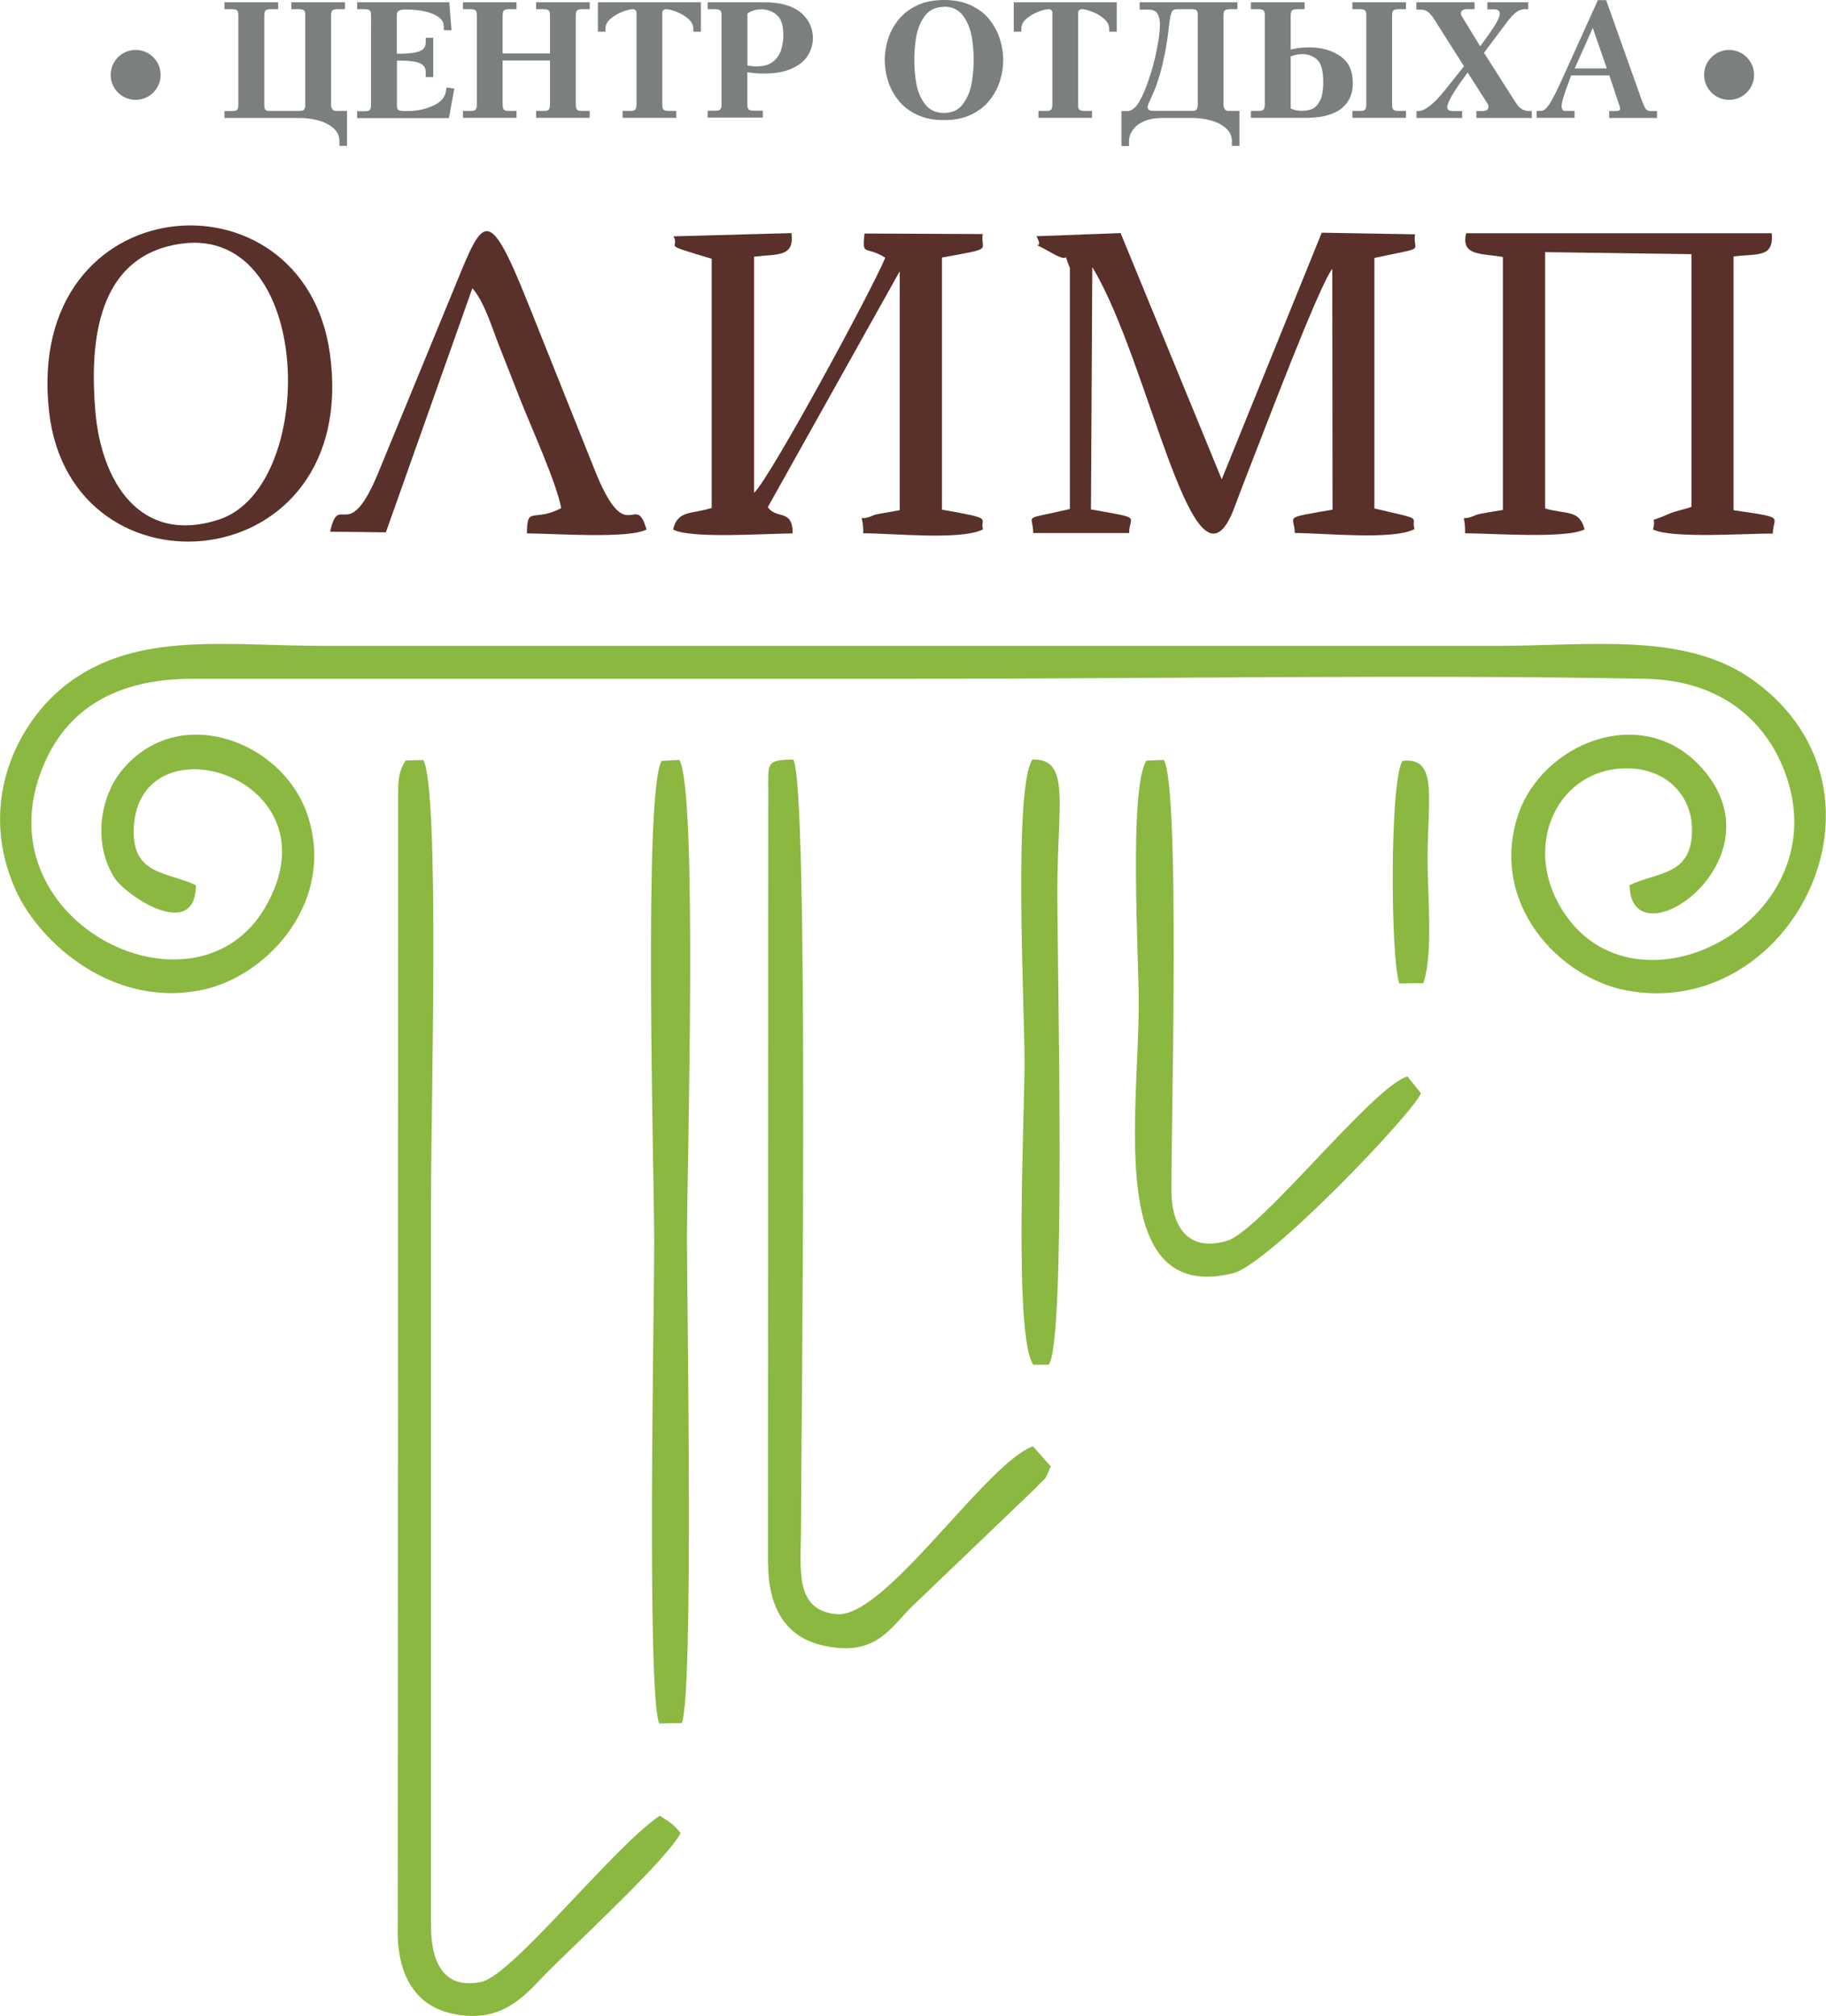 <svg xmlns="http://www.w3.org/2000/svg" id="_&#x421;&#x43B;&#x43E;&#x439;_2" data-name="&#x421;&#x43B;&#x43E;&#x439; 2" viewBox="0 0 135.29 149.36"><defs><style>      .cls-1, .cls-2 {        fill: #7b7f80;      }      .cls-1, .cls-2, .cls-3, .cls-4 {        stroke-width: 0px;      }      .cls-2, .cls-3, .cls-4 {        fill-rule: evenodd;      }      .cls-3 {        fill: #8bb840;      }      .cls-4 {        fill: #59302a;      }    </style></defs><g id="_&#x421;&#x43B;&#x43E;&#x439;_4" data-name="&#x421;&#x43B;&#x43E;&#x439; 4"><g><path class="cls-4" d="M83.02,17.27l-6.23.23c.75,1.35-1.04,0,1.19,1.27,1.56.9.64-.47,1.29,1.09v17.85c-3.68.87-2.72.3-2.72,1.78h7.11c0-1.34,1.08-1.05-2.83-1.75l.1-17.95c4.31,7.09,7.56,25.81,10.54,17.78.35-.94.6-1.59.98-2.57,1.17-2.97,5.23-13.74,6.26-15.08l.02,17.84c-3.83.66-2.8.41-2.8,1.73,2.18,0,7.26.55,8.87-.29-.28-1,.83-.64-2.97-1.53v-18.56c4.03-.86,2.81-.39,3.01-1.75l-6.91-.12-7.41,18.27-7.5-18.26h0Z"></path><path class="cls-4" d="M58.64,17.27l-8.74.24c.53.95-1.14.48,2.83,1.66v18.46c-1.46.48-2.51.13-2.86,1.6,1.31.71,6.95.29,8.86.29,0-1.87-1.22-1.01-1.84-1.95l9.77-17.47v17.7c-.3.06-1.78.3-1.88.35-1.38.64-.82-.44-.82,1.36,2.2,0,7.25.54,8.87-.29-.25-.88.92-.77-3.04-1.46v-18.68c3.95-.71,2.84-.47,3.02-1.74l-8.76-.04c-.18,1.77.03.85,1.54,1.79-.89,2.22-8.58,16.42-9.72,17.42v-17.49c1.72-.22,3,.06,2.77-1.74h0Z"></path><path class="cls-4" d="M128.44,19c1.81-.22,2.99.11,2.83-1.72h-22.64c-.42,1.71,1.17,1.48,2.72,1.76v18.74c-.33.06-1.8.28-1.98.37-1.32.61-.81-.39-.82,1.36,1.96,0,7.5.42,8.85-.29-.37-1.49-1.36-1.09-2.92-1.55v-18.99s10.84.15,10.84.15v18.72c-.46.19-1.12.27-1.76.56-1.62.72-.77.01-1.09,1.11,1.32.7,6.93.3,8.88.31,0-1.3,1.08-1.15-2.91-1.73v-18.79h0Z"></path><path class="cls-4" d="M12.4,18.26c10.88-2.89,11.43,17.78,3.8,20.24-5.89,1.9-8.69-2.92-9.13-7.96-.42-4.88.03-10.87,5.33-12.28h0ZM3.64,30.53c1.64,14.3,23.14,12.43,20.8-4.35C22.49,12.15,1.72,13.77,3.64,30.53h0Z"></path><path class="cls-4" d="M35,21.35c.9,1.05,1.42,2.84,1.94,4.16.55,1.39.99,2.52,1.56,3.97.83,2.12,2.74,6.29,3.08,8.17-2.07,1.07-2.53-.22-2.54,1.87,1.94,0,7.53.42,8.86-.29-.84-2.97-1.46,1.66-3.91-4.59l-4.85-12.13c-3.25-8.12-3.36-6.22-6.03.16l-4.95,12.03c-2.37,5.97-3.01,1.58-3.7,4.69l4.13.05,6.41-18.09h0Z"></path><path class="cls-3" d="M14.52,65.59c-2.1-1.03-4.75-.7-4.61-4.22.35-8.39,15.33-3.77,9.74,5.85-5.13,8.83-20.73,1.26-16.66-9.92,1.6-4.4,5.14-6.98,11.14-7.01h53.7c17.16,0,37.19-.33,54.1,0,5.57.11,9.05,3.14,10.45,7.3,3.68,10.94-11.77,18.7-16.9,9.37-2.69-4.89.34-10.46,5.62-10.01,2.5.22,4.35,2.09,4.26,4.74-.1,3.2-2.58,2.9-4.62,3.89.08,5.92,11.56-1.9,5.28-8.76-4.42-4.83-11.89-1.7-13.59,3.7-2.02,6.43,3.03,11.88,8.04,12.85,12.21,2.35,20.87-14.6,9.52-22.91-5.04-3.69-12.13-2.61-19.14-2.61H24.01c-7.15,0-13.82-1.11-18.97,2.77-3.78,2.85-6.79,8.91-3.86,15.36,1.79,3.93,7.3,8.8,13.93,7.33,4.84-1.08,9.87-6.68,7.62-13.08-1.87-5.32-9.47-8.23-13.66-3.2-1.69,2.02-2.19,5.47-.6,7.99.84,1.33,6,4.79,6.05.56h0Z"></path><path class="cls-3" d="M29.46,143.04c0,3.35,1.34,5.61,4.16,6.17,3.72.75,5.39-1.54,6.91-3.07,2.06-2.09,8.9-8.38,9.9-10.34-.63-.7-.52-.62-1.55-1.28-3.51,2.39-10.89,11.81-13.21,12.31-2.88.62-3.74-1.59-3.74-4.18v-53.69c0-6.84.66-30.51-.57-32.65l-1.3.03c-.39.61-.56,1.13-.56,2.22l-.03,84.48h0Z"></path><path class="cls-3" d="M56.91,115.8c0,3.28,1.27,5.46,4.02,6.1,4.09.95,5.11-1.47,6.8-3.03l9.07-8.69c.92-1.01.49-.28,1.05-1.54l-1.32-1.49c-3.5,1.28-10.95,12.75-14.53,12.44-3.21-.28-2.65-3.38-2.65-6.55,0-6.14.62-54.93-.58-56.77-2.02.04-1.85.26-1.85,2.29l-.02,57.24h0Z"></path><path class="cls-3" d="M49.03,56.36c-1.38,2.15-.56,30.59-.56,35.76s-.56,33.21.37,35.57l1.68-.04c.88-2.23.38-30.81.38-35.92,0-5.13.81-33.22-.57-35.43l-1.3.07h0Z"></path><path class="cls-3" d="M84.94,56.35c-1.31,2.05-.57,14.46-.57,18,0,8.27-2.43,22.31,6.99,19.98,2.65-.66,13.31-11.84,13.92-13.33l-1-1.25c-2.54.72-10.9,11.46-13.37,12.18-2.95.86-4.12-1.11-4.12-3.76,0-5.64.64-29.8-.56-31.87l-1.3.05h0Z"></path><path class="cls-3" d="M76.49,56.27c-1.42,2.19-.58,18.24-.58,22.43,0,4.11-.81,20.4.65,22.41h1.14c1.3-1.68.64-29.04.64-35.04,0-6.58,1.01-9.87-1.85-9.8h0Z"></path><path class="cls-3" d="M103.91,56.37c-.94,1.49-.9,14.43-.24,16.49l1.79-.02c.74-2.26.31-6.39.31-9.14,0-4.54.81-7.64-1.86-7.33h0Z"></path><path class="cls-1" d="M16.64.17h3.97v.51h-.56c-.17,0-.29.03-.36.08-.07.05-.11.19-.11.4v6.58c0,.21.03.34.09.4.06.06.19.08.37.08h2.11c.17,0,.29-.02.36-.08.07-.05.11-.19.11-.4V1.16c0-.22-.03-.35-.11-.4-.07-.05-.19-.08-.36-.08h-.56V.17h3.97v.51h-.56c-.17,0-.29.03-.36.08-.07.05-.11.19-.11.4v6.63c0,.11.03.21.1.3.06.09.15.13.24.13h.84v2.59h-.56v-.35c0-.39-.15-.71-.45-.97-.3-.26-.68-.45-1.13-.57-.45-.12-.89-.18-1.31-.18h-5.63v-.51h.56c.17,0,.29-.02.36-.08.07-.05.11-.19.11-.4V1.16c0-.22-.03-.35-.11-.4-.07-.05-.19-.08-.36-.08h-.56V.17h0ZM26.44.17h6.85l.16,2.07h-.56l-.02-.38c-.01-.22-.14-.42-.37-.59-.24-.18-.57-.32-1-.42-.43-.1-.92-.15-1.48-.15-.41,0-.62.13-.62.38v2.9h.21c.49,0,.87-.03,1.15-.09.28-.06.48-.15.6-.26.12-.12.18-.27.18-.46v-.37h.56v2.91h-.56v-.41c0-.27-.14-.48-.42-.61-.28-.13-.78-.2-1.5-.2h-.21v3.37c0,.15.04.25.12.3.08.05.27.07.59.07.7,0,1.34-.12,1.91-.37.57-.25.9-.58.99-1.01l.07-.37.57.08-.4,2.19h-6.8v-.51h.56c.17,0,.29-.02.36-.08.07-.05.11-.19.11-.4V1.16c0-.22-.03-.35-.11-.4-.07-.05-.19-.08-.36-.08h-.56V.17h0ZM37.24,3.96h3.51V1.16c0-.22-.04-.35-.11-.4-.07-.05-.19-.08-.36-.08h-.56V.17h3.97v.51h-.56c-.17,0-.29.02-.36.08-.07.05-.11.19-.11.4v6.58c0,.22.04.35.11.4.07.05.19.08.36.08h.56v.51h-3.97v-.51h.56c.17,0,.28-.02.36-.08.07-.05.11-.19.11-.4v-3.26h-3.51v3.26c0,.21.04.34.11.4.07.05.19.08.36.08h.56v.51h-3.97v-.51h.56c.17,0,.29-.02.36-.08.07-.05.11-.19.11-.4V1.16c0-.22-.03-.35-.11-.4-.07-.05-.19-.08-.36-.08h-.56V.17h3.97v.51h-.56c-.17,0-.29.03-.36.08-.07.05-.11.19-.11.4v2.8h0ZM44.28.17h7.65v2.18h-.56v-.23c0-.26-.13-.51-.38-.73-.25-.22-.55-.39-.88-.52-.33-.13-.59-.19-.77-.19-.08,0-.15.03-.2.08-.05.05-.07.11-.07.18v6.8c0,.22.03.35.11.4.07.05.19.08.36.08h.56v.51h-3.97v-.51h.56c.17,0,.28-.02.36-.08.07-.05.11-.19.11-.4V.94c0-.07-.02-.12-.07-.18-.05-.05-.11-.08-.2-.08-.18,0-.44.06-.77.19-.33.13-.63.3-.88.52-.26.22-.38.46-.38.73v.23h-.56V.17h0ZM52.44.17h4.22c.65,0,1.2.08,1.66.23.46.15.83.36,1.11.62.28.26.48.54.61.85.13.31.19.62.19.94,0,.43-.11.84-.34,1.24-.22.4-.61.74-1.16,1-.55.27-1.28.4-2.18.4-.31,0-.71-.03-1.18-.1v2.37c0,.21.04.34.11.4.07.05.19.08.36.08h.68v.51h-4.09v-.51h.56c.17,0,.29-.02.36-.08.07-.05.11-.19.11-.4V1.16c0-.22-.03-.35-.11-.4-.07-.05-.19-.08-.36-.08h-.56V.17h0ZM55.38.99v3.87c.27.04.5.06.67.06.51,0,.92-.11,1.21-.34.29-.23.5-.52.61-.87.11-.35.17-.73.17-1.14,0-.7-.17-1.2-.5-1.47-.33-.28-.72-.41-1.14-.41-.38,0-.71.1-1.01.3h0ZM69.94,8.9c-.79,0-1.47-.14-2.04-.42-.57-.28-1.03-.64-1.37-1.09-.35-.45-.6-.93-.75-1.44-.15-.51-.23-1.01-.23-1.5s.08-.99.23-1.5c.15-.51.4-.99.75-1.44.35-.45.8-.81,1.37-1.09.57-.28,1.25-.42,2.04-.42s1.48.14,2.05.42c.57.28,1.03.64,1.37,1.09.34.45.59.93.74,1.44.15.51.23,1.01.23,1.5s-.08.99-.23,1.5c-.15.51-.4.99-.75,1.44-.34.45-.8.81-1.37,1.09-.57.28-1.25.42-2.05.42h0ZM69.94.51c-.61,0-1.08.22-1.41.66-.33.44-.54.95-.64,1.53-.1.58-.15,1.16-.15,1.74s.05,1.17.15,1.74c.1.58.31,1.09.64,1.53.33.44.8.66,1.41.66s1.08-.22,1.41-.67c.33-.45.54-.96.64-1.53.1-.57.15-1.16.15-1.74s-.05-1.17-.15-1.74c-.1-.57-.31-1.08-.64-1.53-.33-.44-.8-.67-1.41-.67h0ZM75.09.17h7.65v2.18h-.56v-.23c0-.26-.13-.51-.38-.73-.25-.22-.55-.39-.88-.52-.33-.13-.59-.19-.77-.19-.08,0-.15.03-.2.08-.05.05-.07.11-.07.18v6.8c0,.22.03.35.11.4.07.05.19.08.36.08h.56v.51h-3.97v-.51h.56c.17,0,.28-.02.36-.08.07-.05.11-.19.11-.4V.94c0-.07-.02-.12-.07-.18-.05-.05-.11-.08-.2-.08-.18,0-.44.06-.77.19-.33.13-.63.3-.88.52-.26.22-.38.46-.38.73v.23h-.56V.17h0ZM84.43.17h7.25v.51h-.56c-.17,0-.29.03-.36.08-.07.05-.11.19-.11.4v6.63c0,.11.03.21.1.3.06.09.15.13.24.13h.84v2.59h-.56v-.35c0-.39-.15-.71-.45-.97-.3-.26-.68-.45-1.13-.57-.45-.12-.89-.18-1.31-.18h-2.33c-.47,0-.89.08-1.25.23-.37.15-.65.36-.85.63-.2.26-.3.55-.3.87v.35h-.56v-2.59h.43c.25,0,.49-.15.72-.44.23-.3.49-.84.78-1.62.15-.42.3-.89.44-1.42.14-.53.25-1.05.34-1.58.09-.53.14-.98.14-1.35,0-.3-.05-.56-.16-.78-.11-.22-.35-.33-.74-.33h-.6V.17h0ZM85.42,8.21h3.04c.06,0,.12-.03.19-.09.06-.06.09-.17.09-.32V1.12c0-.19-.03-.31-.09-.36-.06-.05-.16-.08-.31-.08h-1.11c-.13,0-.23.02-.29.06-.07.04-.13.15-.18.31-.05.17-.1.43-.14.8-.08.75-.18,1.44-.31,2.09-.13.64-.26,1.19-.39,1.63-.13.44-.25.79-.36,1.05-.11.26-.22.53-.35.8-.12.25-.18.42-.18.51,0,.19.13.28.39.28h0ZM92.69.17h3.97v.51h-.56c-.17,0-.29.03-.36.08-.07.05-.11.19-.11.4v2.51c.44-.11.89-.16,1.36-.16.91,0,1.67.21,2.3.64.63.43.94,1.09.94,1.99,0,.57-.13,1.04-.38,1.4-.25.36-.56.62-.94.79-.37.17-.75.28-1.12.33-.37.05-.73.07-1.08.07h-4.03v-.51h.56c.17,0,.29-.02.36-.08.07-.05.11-.19.11-.4V1.16c0-.22-.03-.35-.11-.4-.07-.05-.19-.08-.36-.08h-.56V.17h0ZM100.2.17h3.97v.51h-.56c-.17,0-.29.03-.36.08-.07.05-.11.19-.11.4v6.58c0,.21.04.34.11.4.07.05.19.08.36.08h.56v.51h-3.97v-.51h.56c.17,0,.28-.02.36-.08.07-.05.11-.19.11-.4V1.16c0-.22-.03-.35-.11-.4-.07-.05-.19-.08-.36-.08h-.56V.17h0ZM95.63,4.18v3.86c.25.11.51.17.81.17s.53-.04.76-.13c.23-.09.42-.29.59-.6.17-.31.25-.78.25-1.4,0-.86-.16-1.42-.47-1.68-.31-.26-.67-.39-1.08-.39-.25,0-.53.05-.85.16h0ZM104.93.17h4.32v.51h-.56c-.3,0-.45.11-.45.32,0,.07.03.15.08.23l1.35,2.2.45-.62c.67-.92,1-1.51,1-1.77,0-.24-.13-.35-.4-.35h-.52V.17h3.03v.51h-.26c-.21,0-.41.07-.6.2-.2.13-.43.38-.71.75l-1.71,2.28,2.22,3.49c.05.08.12.17.19.28.07.11.15.2.23.28.08.07.18.14.31.19.12.05.26.08.42.08h.17v.51h-4.1v-.51h.44c.3,0,.45-.11.45-.32,0-.09-.02-.17-.07-.23l-1.47-2.31-.29.4c-.81,1.12-1.22,1.84-1.22,2.18,0,.19.14.28.43.28h.67v.51h-3.38v-.51h.11c.51,0,1.19-.53,2.03-1.59l1.38-1.73-2.15-3.39c-.14-.24-.29-.43-.45-.58-.16-.15-.36-.23-.62-.23h-.31V.17h0ZM119.24,5.59h-2.83l-.13.35c-.38,1-.58,1.63-.58,1.91,0,.14.03.23.08.29.05.06.14.08.27.08h.61v.51h-2.81v-.51h.34c.17,0,.37-.16.6-.49.22-.33.58-1.03,1.06-2.11l2.54-5.61h.61l2.66,7.47c.1.26.18.45.26.57.08.12.2.18.36.18h.49v.51h-3.54v-.51h.45c.24,0,.36-.05.36-.16,0-.06-.02-.14-.06-.26l-.74-2.21h0ZM116.67,5.07h2.38l-1.04-3-1.34,3h0Z"></path><path class="cls-2" d="M10.05,3.7c1.02,0,1.85.83,1.85,1.85s-.83,1.85-1.85,1.85-1.85-.83-1.85-1.85.83-1.85,1.85-1.85h0Z"></path><path class="cls-2" d="M128.11,3.7c1.02,0,1.85.83,1.85,1.85s-.83,1.85-1.85,1.85-1.85-.83-1.85-1.85.83-1.85,1.85-1.85h0Z"></path></g></g></svg>